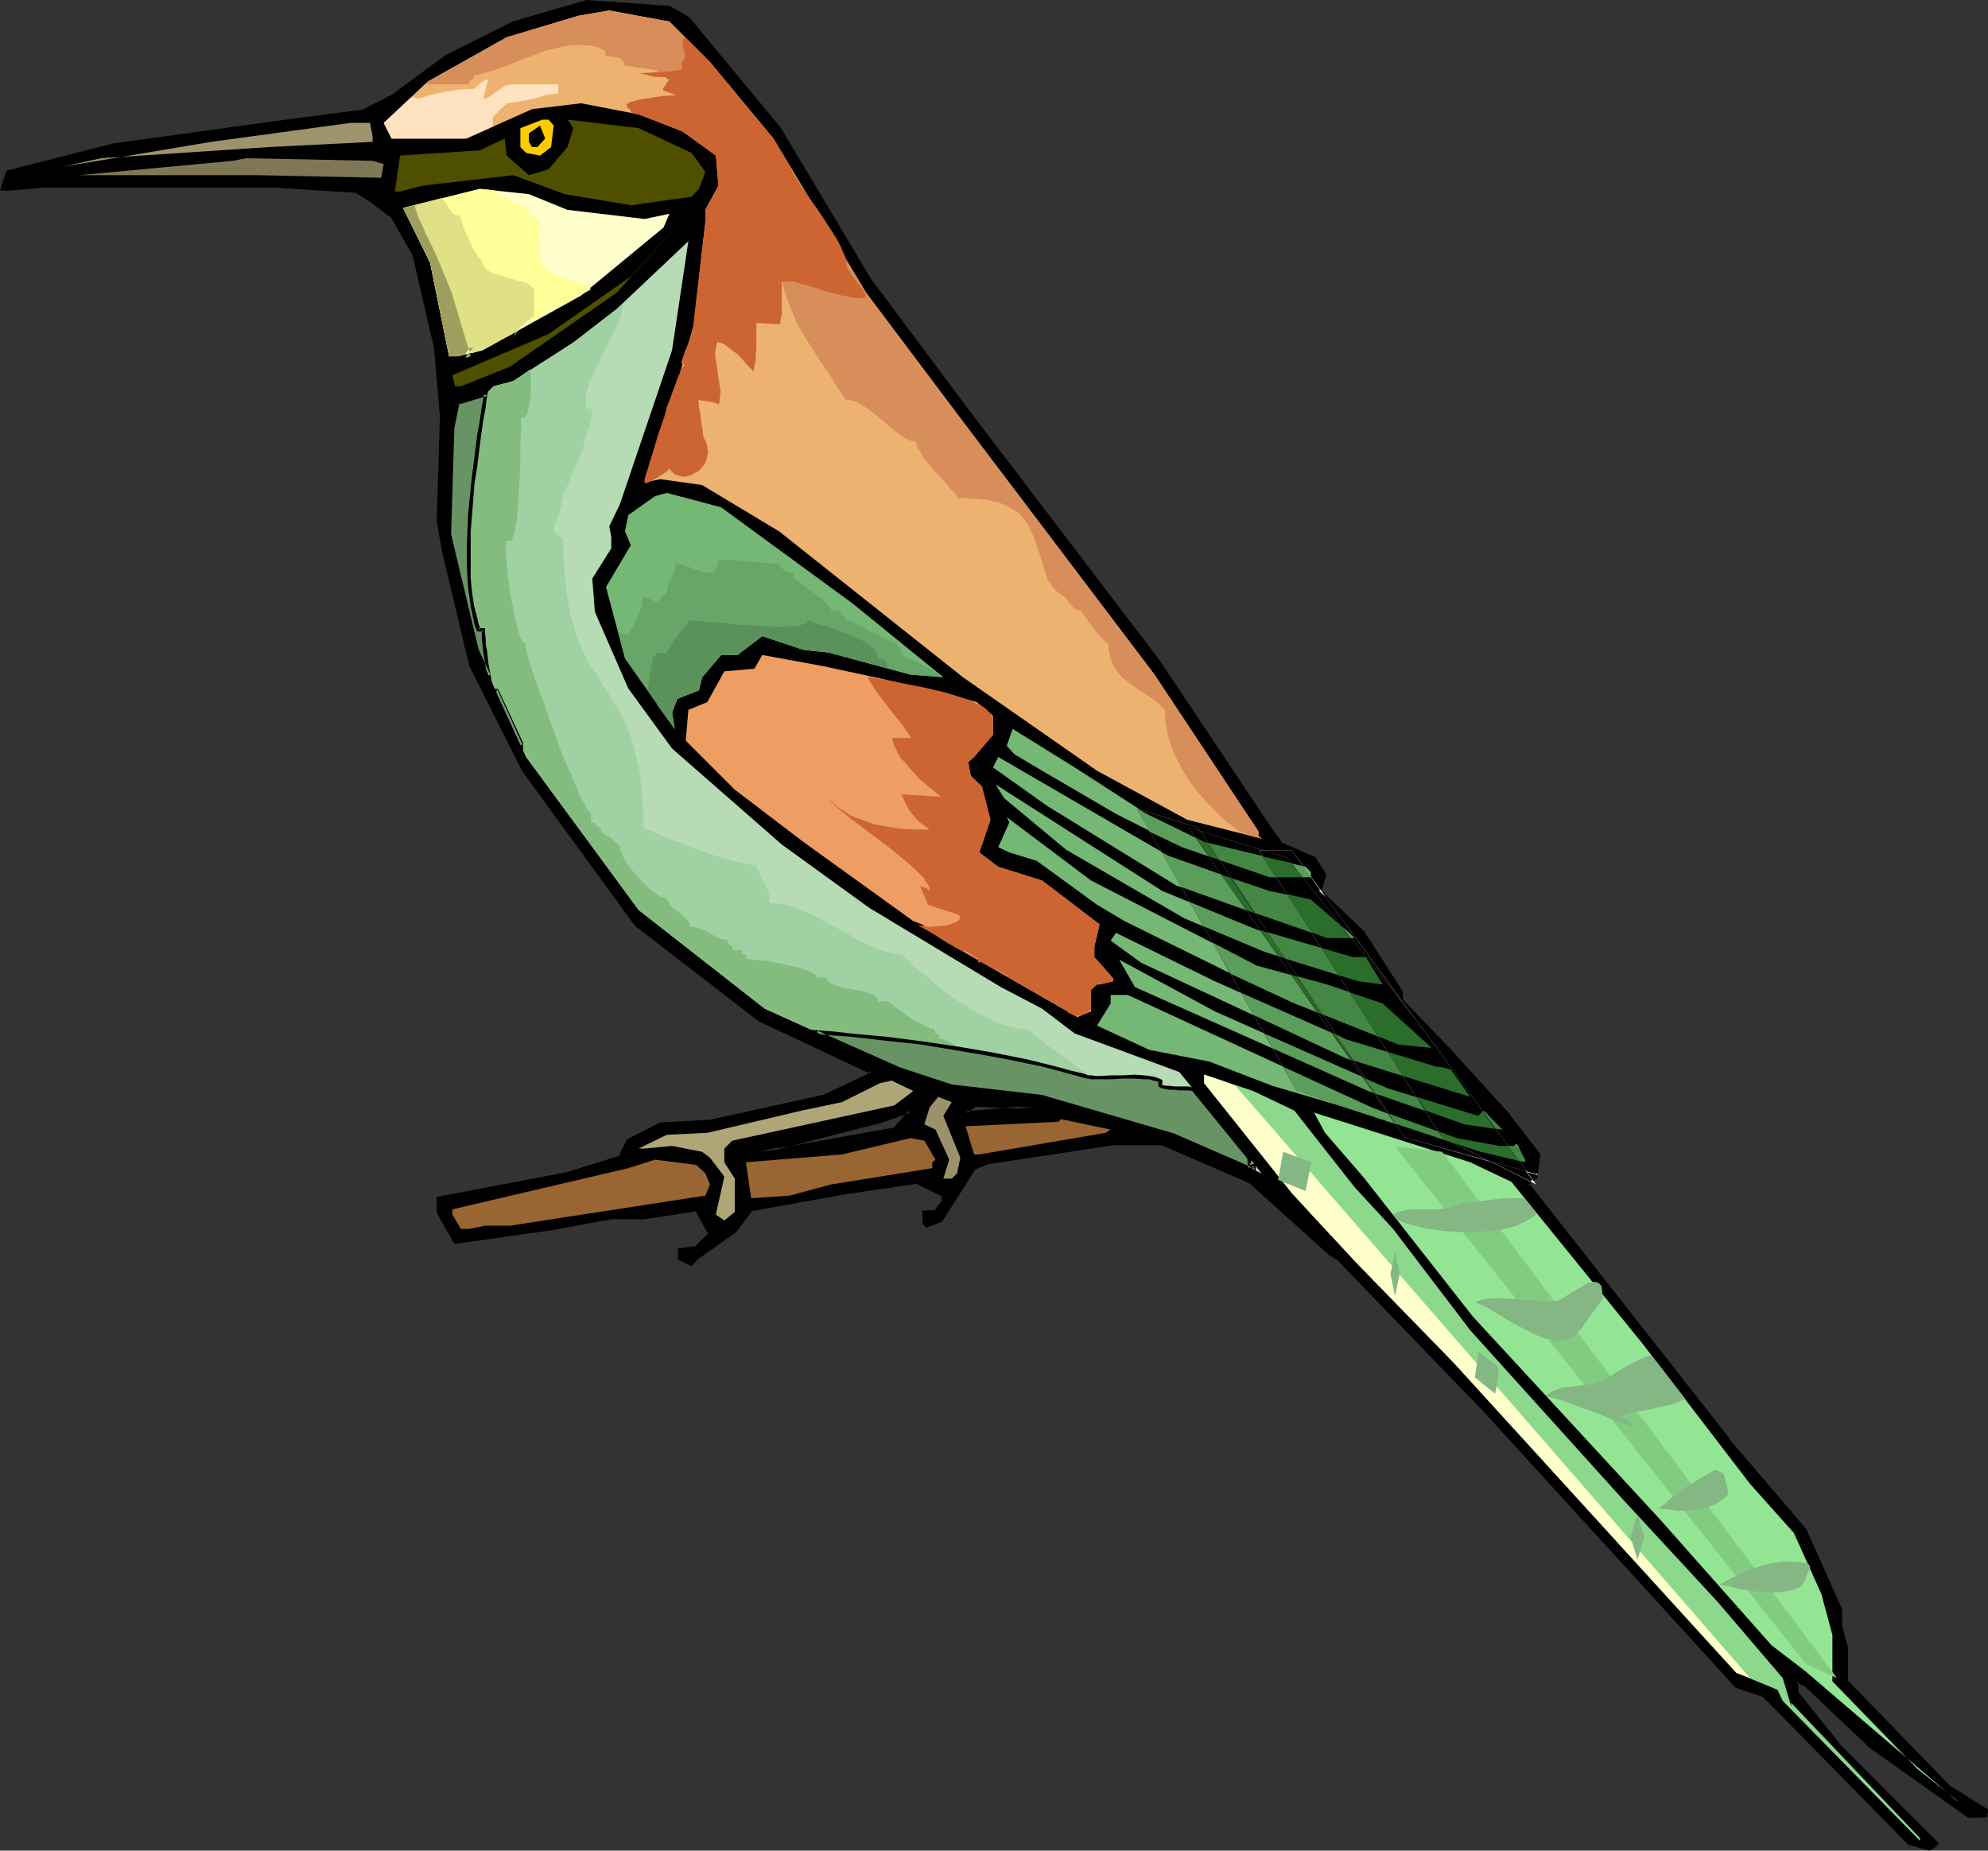 <?xml version="1.0" encoding="UTF-8" standalone="no"?>
<svg
   version="1.0"
   width="130.023mm"
   height="121.052mm"
   id="svg101"
   sodipodi:docname="Bird Perched 85.wmf"
   xmlns:inkscape="http://www.inkscape.org/namespaces/inkscape"
   xmlns:sodipodi="http://sodipodi.sourceforge.net/DTD/sodipodi-0.dtd"
   xmlns="http://www.w3.org/2000/svg"
   xmlns:svg="http://www.w3.org/2000/svg">
  <rect width="100%" height="100%" fill="#333333" stroke="none"/>
  <sodipodi:namedview
     id="namedview101"
     pagecolor="#ffffff"
     bordercolor="#000000"
     borderopacity="0.25"
     inkscape:showpageshadow="2"
     inkscape:pageopacity="0.0"
     inkscape:pagecheckerboard="0"
     inkscape:deskcolor="#d1d1d1"
     inkscape:document-units="mm" />
  <defs
     id="defs1">
    <pattern
       id="WMFhbasepattern"
       patternUnits="userSpaceOnUse"
       width="6"
       height="6"
       x="0"
       y="0" />
  </defs>
  <path
     style="fill:#000000;fill-opacity:1;fill-rule:evenodd;stroke:none"
     d="m 238.683,275.062 16.806,-1.293 -14.706,-0.485 z M 170.165,4.525 l 22.462,27.151 22.301,37.494 23.755,31.676 47.349,62.543 27.795,41.372 2.747,4.04 8.242,3.394 2.747,4.04 -1.454,4.04 10.827,10.343 9.534,14.707 v 2.101 l 11.635,12.121 14.867,16.323 7.272,9.535 -0.646,5.495 -2.101,1.939 49.611,63.19 19.069,22.302 8.726,19.717 v 3.879 l 1.454,5.656 v 8.081 l 25.694,26.504 8.888,5.495 v 1.293 h -4.202 l -24.886,-17.777 -15.675,-14.868 -2.101,-0.646 v 2.747 l 10.827,13.575 22.462,22.464 1.293,1.293 -0.646,0.485 -1.293,0.808 -4.848,-1.293 -35.875,-36.686 -6.787,-2.101 -26.502,-29.252 -35.875,-39.271 -35.875,-37.171 -2.262,-1.293 -19.554,-17.777 -21.816,-9.373 h -12.12 l -31.027,4.525 -3.394,1.454 -8.242,12.929 -3.394,1.293 -0.646,-0.646 v -2.747 h 2.747 l 1.939,-2.747 v -1.293 l -6.787,-3.394 -17.614,2.747 -23.109,4.04 -4.04,5.333 -8.888,6.141 -1.778,2.101 -2.909,-1.293 v -2.101 l 4.04,-0.646 3.394,-3.394 -3.394,-6.141 -12.766,1.939 h -8.242 l -14.867,2.909 -23.755,3.232 -4.04,-7.434 v -3.394 l 31.835,-6.141 12.928,-3.879 2.101,-4.202 7.918,-4.04 12.282,-0.646 27.957,-6.141 11.474,-5.495 0.485,-0.646 -27.634,-12.929 -30.542,-23.595 -27.795,-37.979 -12.928,-25.858 -6.787,-28.444 -1.293,-7.434 0.808,-26.019 -1.454,-16.808 -5.494,-23.11 -5.494,-9.535 -5.333,-3.879 -3.394,-2.101 -20.362,-1.454 H 10.827 L 1.939,46.706 H 0.485 L 1.939,42.504 28.442,35.878 l 44.763,-6.303 16.16,-1.939 8.242,-4.04 12.928,-9.535 16.322,-8.242 18.261,-5.333 20.362,1.454 z m 23.755,279.426 27.149,-4.687 4.04,-4.687 -7.595,2.747 -29.734,7.434 z"
     id="path1" />
  <path
     style="fill:#000000;fill-opacity:1;fill-rule:evenodd;stroke:none"
     d="m 237.39,275.708 18.261,-1.454 -0.162,-0.97 -14.867,-0.485 -3.232,2.909 1.616,-0.323 2.101,-1.778 h -0.323 l 14.706,0.646 v -0.97 l -16.806,1.454 0.323,0.646 z"
     id="path2" />
  <path
     style="fill:#000000;fill-opacity:1;fill-rule:evenodd;stroke:none"
     d="m 170.003,5.01 -0.162,-0.162 22.462,27.151 h -0.162 l 22.301,37.332 23.917,31.837 47.349,62.382 27.795,41.372 2.909,4.202 8.242,3.394 -0.162,-0.162 2.586,4.202 v -0.323 l -1.454,4.202 10.989,10.505 v -0.162 l 9.373,14.868 v -0.323 2.263 l 11.797,12.282 14.867,16.323 h -0.162 l 7.434,9.373 -0.162,-0.323 -0.485,5.495 v -0.162 l -2.262,2.101 49.773,63.675 v 0 l 19.069,22.302 -0.162,-0.162 8.726,19.717 v -0.162 4.04 l 1.616,5.495 v 0 8.242 l 25.694,26.666 8.888,5.495 -0.162,-0.323 v 1.293 l 0.485,-0.485 h -4.202 l 0.323,0.162 -25.048,-17.777 h 0.162 l -15.837,-15.03 -2.586,-0.646 v 3.394 l 10.827,13.737 v 0 l 22.462,22.464 1.293,1.293 v -0.646 l -0.646,0.485 v 0 l -1.131,0.808 0.323,-0.162 -4.848,-1.293 0.162,0.162 -36.037,-36.686 -6.787,-2.263 0.162,0.162 -26.502,-29.252 -35.875,-39.271 -36.037,-37.171 -2.101,-1.454 v 0.162 l -19.715,-17.777 -21.816,-9.535 h -12.282 l -31.189,4.687 -3.555,1.454 -8.242,12.929 0.323,-0.162 -3.555,1.293 0.485,0.162 -0.646,-0.646 v 0.323 -2.747 l -0.323,0.485 2.909,-0.162 2.262,-2.909 v -1.778 l -7.11,-3.555 -17.776,2.747 -23.432,4.202 -4.04,5.495 0.162,-0.162 -9.05,6.141 -1.778,2.101 0.485,-0.162 -2.909,-1.293 0.323,0.485 v -2.101 l -0.485,0.323 4.363,-0.646 3.717,-3.717 -3.717,-6.626 -13.09,2.101 v 0 h -8.242 l -14.867,2.747 -23.755,3.394 0.485,0.162 -4.202,-7.434 0.162,0.162 v -3.394 l -0.485,0.485 31.835,-6.141 h 0.162 l 13.09,-4.202 2.101,-4.202 -0.162,0.162 8.08,-4.04 -0.323,0.162 12.282,-0.808 h 0.162 l 27.795,-5.98 11.635,-5.656 1.131,-0.97 -28.28,-13.252 h 0.162 l -30.704,-23.757 0.162,0.162 -27.634,-37.979 v 0 l -12.928,-25.696 v 0 l -6.787,-28.444 v 0 l -1.293,-7.434 v 0.162 l 0.646,-26.019 v 0 l -1.293,-16.808 v 0 L 102.777,62.705 97.121,53.008 91.789,48.968 88.234,46.867 67.71,45.413 H 10.666 L 1.778,46.221 H 1.939 0.485 L 0.97,46.867 2.262,42.665 2.101,42.989 28.603,36.362 h -0.162 l 44.763,-6.303 16.322,-1.939 8.242,-4.202 h 0.162 l 12.766,-9.535 v 0 l 16.322,-8.081 v 0 l 18.099,-5.333 v 0 l 20.362,1.293 h -0.323 l 4.848,2.747 0.323,-0.808 -4.848,-2.747 L 144.955,0 126.694,5.333 110.211,13.575 v 0 l -12.928,9.535 h 0.162 l -8.242,4.202 0.162,-0.162 -16.322,2.101 -44.602,6.141 H 28.28 L 1.616,42.18 0,47.029 1.939,47.19 v 0 l 8.888,-0.808 v 0 H 67.71 L 88.072,47.675 h -0.162 l 3.394,2.101 5.333,4.04 -0.162,-0.323 5.494,9.535 v 0 l 5.333,23.11 v 0 l 1.454,16.808 v -0.162 l -0.808,26.019 1.293,7.434 v 0 l 6.787,28.444 13.09,26.019 v 0 l 27.795,38.14 30.542,23.595 27.795,13.091 -0.162,-0.808 -0.485,0.646 h 0.162 l -11.635,5.495 0.162,-0.162 -27.795,6.141 v 0 l -12.282,0.646 -8.242,4.202 -2.101,4.202 0.323,-0.162 -13.09,4.04 h 0.162 l -32.32,6.141 v 3.879 l 4.363,7.757 24.078,-3.394 14.867,-2.747 h -0.162 8.242 v 0 l 12.928,-1.939 -0.485,-0.323 3.394,6.141 v -0.485 l -3.394,3.394 0.323,-0.162 -4.525,0.646 v 2.747 l 3.394,1.616 2.101,-2.263 v 0.162 l 8.888,-6.303 4.04,-5.333 -0.323,0.162 23.27,-4.202 17.614,-2.586 -0.323,-0.162 6.787,3.394 -0.323,-0.323 v 1.293 l 0.162,-0.162 -1.939,2.586 0.323,-0.162 -3.232,0.162 v 3.232 l 0.97,0.97 3.878,-1.454 8.242,-12.929 h -0.162 l 3.394,-1.293 h -0.162 l 31.027,-4.687 v 0 h 12.12 -0.162 l 21.654,9.373 v 0 l 19.715,17.777 2.101,1.293 v 0 l 35.875,37.171 35.875,39.271 26.664,29.252 6.787,2.263 -0.162,-0.162 36.037,36.686 5.171,1.454 1.454,-0.808 0.97,-0.97 -1.616,-1.616 -22.462,-22.464 v 0 l -10.827,-13.575 0.162,0.323 v -2.747 l -0.485,0.485 1.939,0.646 -0.162,-0.162 15.675,14.868 v 0.162 l 25.048,17.777 4.686,-0.162 0.162,-1.939 -9.05,-5.656 v 0.162 l -25.694,-26.504 0.162,0.323 v -8.242 l -1.454,-5.495 v 0 -4.04 l -8.888,-19.878 -19.069,-22.302 h 0.162 l -49.611,-63.19 -0.162,0.646 2.262,-2.101 0.646,-5.818 -7.434,-9.535 v -0.162 L 358.428,259.224 346.793,247.103 v 0.323 -2.263 l -9.534,-14.868 -10.827,-10.343 0.162,0.485 1.293,-4.202 -2.747,-4.364 -8.242,-3.555 0.162,0.162 -2.909,-4.04 -27.634,-41.372 -47.51,-62.382 -23.755,-31.837 -22.301,-37.332 v 0 L 170.326,4.202 Z"
     id="path3" />
  <path
     style="fill:#000000;fill-opacity:1;fill-rule:evenodd;stroke:none"
     d="m 193.92,284.435 27.31,-4.848 5.333,-5.98 -9.05,3.232 -29.896,7.434 0.162,0.97 6.141,-0.808 -0.162,-0.808 -5.979,0.646 0.162,0.97 29.734,-7.596 7.595,-2.586 -0.323,-0.808 -4.202,4.687 0.162,-0.162 -27.149,4.848 z"
     id="path4" />
  <path
     style="fill:#edb270;fill-opacity:1;fill-rule:evenodd;stroke:none"
     d="m 175.497,15.353 15.675,18.908 22.947,38.14 22.462,29.898 48.803,64.483 25.694,38.787 v 1.131 l 0.808,0.646 -18.422,-4.687 -22.301,-12.121 -33.128,-23.11 -45.41,-36.039 -19.069,-11.474 -10.342,-1.454 -3.878,0.808 7.434,-22.464 4.686,-16.323 2.909,-25.696 v -2.909 l 3.232,-5.98 -0.646,-7.434 -8.242,-5.98 -10.827,-4.202 -14.221,-2.747 -12.12,1.454 -16.322,7.272 H 96.798 L 94.859,30.383 105.686,20.201 125.24,9.212 l 17.776,-5.333 7.595,-1.293 14.867,2.747 z"
     id="path5" />
  <path
     style="fill:#ffcc00;fill-opacity:1;fill-rule:evenodd;stroke:none"
     d="m 136.875,31.029 -0.646,5.333 -2.747,2.101 -3.394,-0.646 -1.454,-1.454 v -4.687 l 5.494,-2.101 h 1.454 z"
     id="path6" />
  <path
     style="fill:#4f4f00;fill-opacity:1;fill-rule:evenodd;stroke:none"
     d="m 170.973,37.817 3.394,4.687 -1.616,4.202 -1.778,1.939 -15.029,2.101 -16.322,-2.747 -12.766,-4.687 -22.462,2.586 -5.494,1.454 h -1.293 l 1.293,-8.889 19.715,-1.293 6.141,-2.909 0.485,4.202 5.494,4.848 4.848,-1.454 4.686,-5.495 1.454,-4.687 -1.454,-2.101 17.614,2.101 z"
     id="path7" />
  <path
     style="fill:#9e936b;fill-opacity:1;fill-rule:evenodd;stroke:none"
     d="m 92.112,33.777 v 1.293 L 66.418,36.362 25.048,39.11 15.514,41.211 52.197,35.07 86.618,30.383 h 4.848 z"
     id="path8" />
  <path
     style="fill:#000000;fill-opacity:1;fill-rule:evenodd;stroke:none"
     d="m 132.835,36.362 h -1.293 l -0.808,-1.293 v -2.101 l 2.747,-1.939 1.293,3.232 z"
     id="path9" />
  <path
     style="fill:#7f7756;fill-opacity:1;fill-rule:evenodd;stroke:none"
     d="M 94.859,40.564 94.213,43.958 63.67,43.312 H 19.554 l 37.976,-3.555 3.394,-0.646 31.189,0.646 z"
     id="path10" />
  <path
     style="fill:#ffffcc;fill-opacity:1;fill-rule:evenodd;stroke:none"
     d="m 140.269,51.877 19.069,2.263 6.141,-1.293 -1.454,3.394 -20.362,16.808 -24.402,13.575 -6.141,1.454 h -2.101 l -4.686,-23.11 -6.626,-13.575 18.907,-4.687 12.12,1.293 z"
     id="path11" />
  <path
     style="fill:#4f4f00;fill-opacity:1;fill-rule:evenodd;stroke:none"
     d="m 126.048,90.664 -12.12,4.848 h -1.454 l -0.646,-2.747 23.755,-10.181 20.362,-14.222 14.221,-15.515 -17.776,19.555 z"
     id="path12" />
  <path
     style="fill:#b7dbb5;fill-opacity:1;fill-rule:evenodd;stroke:none"
     d="m 153.197,124.764 -2.586,5.333 0.485,2.586 v 2.909 l -4.686,7.434 0.646,8.242 8.242,18.909 10.827,14.868 27.149,23.757 21.654,15.676 32.482,19.555 10.181,5.333 8.08,6.141 10.989,4.04 14.867,5.495 20.362,25.05 -21.816,-9.535 -32.482,-9.373 -22.301,-2.747 -12.928,-4.04 -33.29,-15.03 -31.189,-24.403 -27.795,-37.817 -12.12,-26.504 -6.949,-28.444 0.808,-26.343 1.293,-6.303 6.787,-1.939 2.101,-2.101 4.848,-1.293 14.867,-9.535 10.666,-8.242 17.776,-16.808 -4.04,26.989 z"
     id="path13" />
  <path
     style="fill:#75b775;fill-opacity:1;fill-rule:evenodd;stroke:none"
     d="m 210.726,149.167 22.462,18.262 -8.08,-0.646 -20.362,-5.495 -6.141,-0.646 -10.181,-3.394 -6.141,4.687 h -4.04 l -4.686,5.495 -0.808,3.232 -5.333,2.101 -1.293,3.394 0.646,4.04 -12.282,-17.454 -4.686,-17.616 6.141,-10.343 -1.454,-3.394 0.808,-4.04 6.626,-4.687 2.909,-0.808 13.413,3.555 z"
     id="path14" />
  <path
     style="fill:#ef9e63;fill-opacity:1;fill-rule:evenodd;stroke:none"
     d="m 216.221,167.429 14.221,3.232 10.989,2.909 4.04,3.394 v 4.687 l -4.686,5.495 -1.454,1.293 0.646,3.394 2.747,2.586 2.101,8.242 -2.747,8.081 4.686,3.555 10.827,3.394 14.221,10.828 -1.293,5.495 v 2.586 l 4.686,5.333 v 0.646 l -3.394,0.808 h -0.646 l -1.454,1.293 v 5.333 l -3.394,1.454 -30.381,-17.454 -8.08,-5.495 -2.101,-0.808 -27.149,-19.555 -16.968,-12.929 -12.12,-12.121 0.646,-7.596 4.686,-1.939 4.202,-7.596 7.434,-0.646 1.939,-3.394 15.029,2.747 z"
     id="path15" />
  <path
     style="fill:#75b775;fill-opacity:1;fill-rule:evenodd;stroke:none"
     d="m 283.446,201.206 14.221,6.949 25.048,6.141 1.293,1.293 v 1.293 h -10.181 l -21.654,-7.434 -16.322,-8.242 -18.261,-10.666 -6.787,-4.04 -1.939,-2.101 1.454,-4.202 15.352,9.535 z"
     id="path16" />
  <path
     style="fill:#75b775;fill-opacity:1;fill-rule:evenodd;stroke:none"
     d="m 313.827,220.276 10.181,2.101 9.534,8.242 1.293,1.293 h -6.787 l -37.168,-12.929 -31.997,-19.717 -13.413,-9.535 1.293,-2.586 42.016,24.403 z"
     id="path17" />
  <path
     style="fill:#75b775;fill-opacity:1;fill-rule:evenodd;stroke:none"
     d="m 310.595,229.811 23.755,6.788 h 3.232 l 4.202,6.788 -6.141,-0.808 -23.109,-7.272 -19.715,-8.242 -29.25,-16.969 -15.352,-12.767 -2.101,-3.394 41.208,26.343 z"
     id="path18" />
  <path
     style="fill:#75b775;fill-opacity:1;fill-rule:evenodd;stroke:none"
     d="m 310.595,238.7 17.453,4.687 13.736,4.687 12.12,10.99 -8.242,-0.808 -25.694,-10.181 -16.16,-7.596 -25.856,-12.767 -6.787,-4.04 -14.867,-10.828 -6.787,-2.101 -2.747,-1.293 2.747,-6.141 -0.646,-1.293 20.846,15.676 z"
     id="path19" />
  <path
     style="fill:#75b775;fill-opacity:1;fill-rule:evenodd;stroke:none"
     d="m 332.734,256.962 22.462,6.788 h 0.808 l 2.586,0.646 4.848,6.788 -30.704,-9.535 -50.581,-23.595 -7.595,-5.495 1.293,-1.939 24.402,11.959 z"
     id="path20" />
  <path
     style="fill:#75b775;fill-opacity:1;fill-rule:evenodd;stroke:none"
     d="m 343.076,269.082 22.301,6.788 1.454,-1.293 4.686,4.687 -9.534,-1.293 -23.755,-8.242 -57.691,-25.696 -3.878,-6.788 23.594,12.767 z"
     id="path21" />
  <path
     style="fill:#75b775;fill-opacity:1;fill-rule:evenodd;stroke:none"
     d="m 339.036,273.769 21.008,7.596 10.666,1.939 h 3.394 l 0.808,-0.485 2.101,3.879 v 0.646 l -10.989,-2.586 -35.067,-11.474 -16.483,-4.848 -15.514,-5.98 -14.867,-2.909 -12.928,-5.98 3.394,-5.495 v -2.101 h 4.202 z"
     id="path22" />
  <path
     style="fill:#8cd88c;fill-opacity:1;fill-rule:evenodd;stroke:none"
     d="m 319.968,274.577 14.867,18.908 9.534,10.343 19.069,25.05 37.33,41.372 23.755,25.696 16.16,18.908 2.101,6.949 v -0.808 l 31.835,33.453 v 0.646 l -33.936,-34.585 -1.293,-2.747 -10.181,-4.202 -69.811,-76.604 -23.755,-24.403 -10.827,-11.636 -5.494,-5.98 -21.654,-27.151 v -2.101 l 12.12,4.04 z"
     id="path23" />
  <path
     style="fill:#afa577;fill-opacity:1;fill-rule:evenodd;stroke:none"
     d="m 221.069,273.284 -40.077,8.727 -1.939,1.939 v 3.394 l 2.586,4.04 v 8.242 l -2.586,2.101 -2.101,-1.454 2.101,-9.373 -3.555,-4.687 -1.939,-1.454 -7.434,-1.454 -6.787,0.646 h -1.454 l 6.949,-3.394 10.019,-0.485 23.27,-5.495 10.019,-2.101 9.373,-4.687 2.909,-0.646 5.333,2.586 z"
     id="path24" />
  <path
     style="fill:#9b916b;fill-opacity:1;fill-rule:evenodd;stroke:none"
     d="m 233.189,275.87 4.202,10.343 -0.808,3.879 -1.293,1.293 h -2.101 l 1.454,-4.687 -3.394,-7.434 -2.747,-1.293 1.293,-4.202 2.101,-2.586 3.394,1.293 z"
     id="path25" />
  <path
     style="fill:#93e593;fill-opacity:1;fill-rule:evenodd;stroke:none"
     d="m 373.619,292.193 32.482,40.08 26.502,34.585 10.827,12.121 6.787,15.03 2.747,10.181 v 11.474 l 21.008,21.656 9.373,7.434 0.808,0.808 -27.795,-23.757 -10.181,-8.727 -8.242,-6.303 -27.634,-31.191 -46.218,-50.099 -27.149,-34.585 -9.373,-10.828 -2.747,-5.01 38.622,12.282 z"
     id="path26" />
  <path
     style="fill:#996532;fill-opacity:1;fill-rule:evenodd;stroke:none"
     d="m 273.265,280.072 -31.189,5.333 h -1.293 l -2.101,-6.949 22.947,-1.131 0.646,-0.646 12.282,2.586 z"
     id="path27" />
  <path
     style="fill:#996532;fill-opacity:1;fill-rule:evenodd;stroke:none"
     d="m 231.249,286.698 -0.808,0.646 v 1.454 l -25.048,4.04 -10.181,2.747 -9.534,0.646 -1.293,-8.889 23.755,-1.939 16.968,-4.04 3.394,0.646 z"
     id="path28" />
  <path
     style="fill:#996532;fill-opacity:1;fill-rule:evenodd;stroke:none"
     d="m 174.366,290.092 1.131,2.747 -1.131,2.747 -48.318,7.434 h -6.141 l -4.04,0.808 h -1.939 l -2.101,-3.555 v -1.293 l 43.47,-10.181 6.626,-2.101 10.181,1.293 z"
     id="path29" />
  <path
     style="fill:#d88e5b;fill-opacity:1;fill-rule:evenodd;stroke:none"
     d="m 105.04,20.848 h 10.989 v -0.323 -0.323 l 0.162,-0.323 0.162,-0.162 h 0.162 0.162 l 0.323,-0.162 v -0.323 l 0.162,-0.323 v -0.323 l 1.293,-0.162 1.616,-0.485 1.778,-0.485 1.939,-0.646 2.101,-0.808 2.101,-0.808 4.525,-1.778 2.262,-0.808 2.424,-0.646 2.101,-0.485 2.262,-0.323 h 2.262 l 2.101,0.162 0.97,0.162 0.97,0.323 0.97,0.323 0.808,0.646 v 1.131 h 0.485 0.808 l 1.454,0.323 0.808,0.162 0.485,0.485 0.485,0.646 0.162,0.323 v 0.323 h 0.323 l 0.323,0.162 h 0.97 l 1.131,0.323 2.586,0.323 1.131,0.162 0.97,0.162 h 0.485 0.162 v 0 1.293 h 2.424 v 0.323 0.323 l 0.162,0.323 0.162,0.162 h 0.323 0.162 v 0.162 l 0.162,0.323 0.162,0.323 v 0.323 l 0.485,0.162 h 0.485 l 1.293,0.646 0.485,0.323 0.323,0.323 0.323,0.323 v 0.485 l 0.646,0.162 0.485,0.162 0.646,0.485 0.808,0.485 1.616,0.646 0.808,0.323 0.97,0.162 1.131,1.131 1.131,1.131 v 2.424 h 1.131 v 2.263 h 0.323 l 0.162,0.162 0.646,0.646 0.485,0.646 0.646,0.97 0.485,0.97 0.323,0.97 0.323,0.808 0.162,0.646 h 0.162 l 0.323,0.162 0.646,0.646 0.808,0.646 0.808,0.97 0.646,0.97 0.646,0.97 0.485,0.808 v 0.323 0.323 l 0.485,0.162 0.485,0.323 0.808,1.131 0.97,1.293 0.323,0.323 0.485,0.162 v 1.131 l 0.162,1.131 0.162,0.485 0.162,0.485 0.323,0.162 0.323,0.162 v 3.071 l 0.162,3.555 0.162,1.616 0.162,1.454 0.162,0.646 0.162,0.646 0.162,0.323 0.162,0.323 0.162,2.747 0.323,2.586 0.485,2.586 0.646,2.424 0.808,2.263 0.97,2.424 0.97,2.101 1.131,2.101 2.586,4.202 2.747,4.202 1.454,2.101 1.293,2.101 2.747,4.202 1.131,0.162 1.131,0.323 1.131,0.485 1.131,0.646 2.262,1.616 4.686,3.879 1.131,0.97 0.97,0.646 0.97,0.808 1.131,0.485 0.808,0.323 0.97,0.162 0.162,0.646 0.162,0.808 0.646,0.808 0.485,0.97 0.646,1.131 0.97,0.97 1.778,2.101 1.778,1.939 1.616,1.939 0.808,0.808 0.646,0.646 0.485,0.646 0.162,0.485 h 1.778 l 1.616,0.162 h 1.454 l 1.293,0.162 1.293,0.162 1.131,0.323 1.131,0.162 0.97,0.323 1.778,0.808 1.454,0.808 1.293,0.97 1.131,1.293 0.97,1.293 0.646,1.454 0.808,1.616 0.646,1.778 0.646,1.939 0.646,1.939 0.646,2.263 0.808,2.424 0.162,0.485 0.485,0.646 0.485,0.646 0.646,0.808 0.808,0.808 0.808,0.485 0.646,0.485 0.485,0.162 0.162,0.485 0.323,0.485 0.485,0.646 0.485,0.485 0.485,0.646 0.646,0.323 0.485,0.323 h 0.646 l 0.162,0.323 0.323,0.485 0.485,0.485 0.323,0.485 0.97,1.454 1.131,1.454 0.97,1.293 1.131,1.131 0.323,0.485 0.485,0.323 0.323,0.162 0.162,0.162 0.162,1.616 0.323,1.454 0.323,1.293 0.646,1.293 0.646,0.97 0.808,0.97 0.808,0.97 0.97,0.646 2.101,1.616 2.101,1.293 2.101,1.454 0.97,0.808 0.97,0.808 1.131,1.131 v 2.101 l 0.323,2.263 0.485,2.263 0.646,2.101 0.808,2.101 0.97,1.939 1.131,2.101 1.131,1.939 1.454,1.939 1.454,1.939 1.616,1.778 1.616,1.778 3.555,3.394 3.878,2.909 4.848,1.293 -0.808,-0.646 v -1.131 L 285.385,166.783 236.582,102.3 214.12,72.402 191.173,34.262 175.497,15.353 165.478,5.333 150.611,2.586 143.016,3.879 125.24,9.212 105.686,20.201 Z"
     id="path30" />
  <path
     style="fill:#cc6532;fill-opacity:1;fill-rule:evenodd;stroke:none"
     d="m 169.357,9.212 -0.323,0.485 -0.323,0.485 v 0.646 l 0.162,0.646 0.323,1.454 0.162,0.646 v 0.646 l -0.485,0.646 -0.323,0.646 v 0.808 0.808 l -2.586,0.485 -2.586,0.162 -2.586,0.162 -2.586,0.162 0.485,0.162 0.808,0.162 1.778,0.485 1.778,0.162 h 0.808 0.646 l 0.485,0.485 0.485,0.162 -0.485,0.485 -0.485,0.808 -0.485,0.646 -0.162,0.646 3.394,1.293 h -0.808 -0.808 l -1.939,0.162 -4.363,0.646 -1.939,0.323 -0.808,0.323 -0.808,0.162 -0.485,0.323 -0.323,0.162 -0.162,0.162 0.162,0.323 v 0.323 l 0.646,0.485 0.162,0.162 0.162,0.485 0.162,0.162 0.485,0.162 1.293,0.323 10.827,4.202 8.242,5.98 0.646,7.434 -3.232,5.98 v 2.909 l -2.747,23.595 -0.162,1.454 -0.162,1.293 -0.323,1.454 -0.485,1.454 -1.131,2.747 -0.97,2.747 0.162,0.485 h 0.646 l -0.162,0.323 -0.162,0.323 -0.323,0.323 -0.162,0.646 -0.646,1.293 -0.646,1.616 -0.646,1.778 -0.808,2.263 -0.808,2.101 -0.646,2.424 -1.616,4.687 -0.646,2.263 -0.646,2.101 -0.646,1.939 -0.485,1.778 -0.485,1.454 -0.162,0.646 -0.162,0.485 v 0.485 0.323 l 0.162,0.162 h 0.323 l 0.323,-0.162 0.485,-0.162 0.97,-0.485 2.262,-1.454 0.97,-0.646 0.323,-0.323 0.323,-0.323 0.646,0.808 0.808,0.646 0.97,0.323 0.808,0.162 h 0.97 l 1.131,-0.323 0.808,-0.485 0.97,-0.485 0.808,-0.808 0.646,-0.808 0.485,-0.97 0.323,-1.131 0.162,-1.131 -0.162,-1.131 -0.323,-1.293 -0.646,-1.131 v -0.323 l -0.162,-0.485 v -1.131 l -0.323,-1.293 -0.162,-1.454 -0.162,-1.454 -0.323,-1.293 v -1.131 l -0.162,-0.485 v -0.323 l 0.485,0.162 0.646,0.162 1.454,0.162 1.454,0.323 0.485,0.162 0.485,0.323 0.323,-0.808 v -0.808 l 0.162,-0.97 v -0.97 l -0.323,-2.101 -0.323,-2.101 -0.323,-2.263 -0.323,-1.939 v -0.97 l 0.162,-0.97 0.162,-0.808 0.162,-0.808 0.485,0.162 0.646,0.162 0.485,0.162 0.646,0.485 1.293,0.97 1.293,0.97 1.293,1.293 1.131,1.293 0.97,0.97 0.485,0.485 0.323,0.323 0.162,-1.293 0.323,-1.293 v -1.454 l 0.162,-1.616 v -6.303 l 5.818,0.323 0.162,-1.293 0.323,-1.131 v -2.747 -2.747 -2.586 h 1.293 l 1.293,-0.162 2.586,0.808 2.424,0.646 1.939,0.646 1.939,0.646 1.778,0.323 1.454,0.485 1.293,0.162 1.131,0.323 0.808,0.162 h 0.808 0.646 0.485 0.323 l 0.323,-0.162 0.162,-0.162 v -0.323 l -0.162,-0.323 v -0.323 l -0.485,-0.646 -0.646,-0.97 -0.808,-0.97 -1.454,-2.101 -0.646,-0.97 -0.485,-1.131 v -0.485 -0.485 l -0.323,-1.131 -0.646,-1.454 -0.646,-1.454 -0.97,-1.778 -1.131,-1.778 -2.424,-3.717 -1.293,-1.939 -1.293,-1.778 -1.293,-1.778 -1.131,-1.616 -0.97,-1.616 -0.808,-1.293 -0.646,-1.131 -0.323,-0.97 -4.202,-6.949 -15.675,-18.908 z"
     id="path31" />
  <path
     style="fill:#ffe2bf;fill-opacity:1;fill-rule:evenodd;stroke:none"
     d="m 121.038,31.676 0.323,-0.323 h 0.485 v -1.131 -1.293 l 3.394,-3.394 1.778,-0.162 1.616,-0.323 3.394,-0.646 1.616,-0.485 1.616,-0.485 1.454,-0.162 1.293,-0.162 v -1.131 -1.131 h -11.474 l -0.97,0.162 -0.97,0.323 -3.394,2.424 -0.808,0.485 -0.97,0.162 0.162,-0.646 0.162,-0.485 0.323,-1.293 0.323,-1.293 0.162,-0.485 0.162,-0.485 h -0.485 l -0.485,0.162 -0.808,0.485 -1.778,1.616 h -1.778 l -1.778,0.162 -3.394,0.485 -3.555,0.808 -3.394,0.97 -0.808,-0.323 h -0.808 l -6.787,6.303 1.939,3.879 h 18.422 z"
     id="path32" />
  <path
     style="fill:#ffff99;fill-opacity:1;fill-rule:evenodd;stroke:none"
     d="m 122.169,47.029 0.808,0.646 0.97,0.646 2.262,1.131 0.97,0.646 1.131,0.485 0.808,0.323 0.808,0.162 v 0.323 0.323 l 0.162,0.323 0.162,0.162 h 0.485 l 0.162,0.162 0.162,0.323 v 0.323 0.323 l 2.424,1.131 v 0.485 l -0.162,0.808 v 0.808 0.97 2.101 l 0.162,2.101 0.323,2.101 0.162,0.97 0.485,0.97 0.323,0.646 0.646,0.485 0.646,0.323 0.808,0.162 0.162,0.162 0.323,0.323 0.485,0.162 0.646,0.323 1.616,0.485 1.778,0.646 1.778,0.485 0.646,0.323 0.646,0.323 0.485,0.323 0.323,0.323 0.323,0.162 -0.162,0.162 -7.272,4.202 -3.878,1.454 -0.808,0.808 -1.131,0.808 -1.131,0.485 -1.131,0.485 -2.424,0.97 -2.586,0.808 -2.424,0.808 -2.424,0.808 -0.97,0.646 -0.97,0.485 -0.97,0.808 -0.646,0.808 h -1.131 l -0.485,0.808 -0.646,0.808 -1.778,0.485 h -2.101 l -4.686,-23.11 -6.626,-13.414 0.162,-0.162 18.746,-4.687 z"
     id="path33" />
  <path
     style="fill:#e0e087;fill-opacity:1;fill-rule:evenodd;stroke:none"
     d="m 109.241,48.968 0.646,0.808 0.646,0.808 0.323,0.808 0.323,0.485 0.485,0.646 0.485,0.485 0.646,0.162 0.808,0.162 0.162,0.323 0.162,0.485 0.162,0.646 0.323,0.808 0.646,1.778 1.778,3.879 0.485,0.808 0.485,0.808 0.323,0.646 0.485,0.485 0.323,0.323 0.162,0.162 0.162,0.808 0.485,0.646 0.485,0.646 0.808,0.485 0.808,0.485 1.131,0.323 2.101,0.646 2.262,0.646 1.131,0.323 0.97,0.162 0.97,0.485 0.646,0.485 0.646,0.485 0.323,0.485 v 6.464 l -3.555,2.909 -1.616,2.586 v 0.162 l 0.162,-0.323 0.162,-0.485 0.162,-0.485 0.323,-0.485 0.162,-0.323 0.162,-0.162 0.162,0.162 v 0 l -1.778,1.131 -1.616,0.808 -1.616,0.808 -1.293,0.808 -1.131,0.485 -1.131,0.646 -0.97,0.323 -0.646,0.323 -0.646,0.162 -0.485,0.162 h -0.323 -0.162 v -0.323 -0.162 l 0.323,-0.323 0.485,-0.485 h -1.131 l -0.485,0.808 -0.646,0.808 -1.778,0.485 h -2.101 l -4.686,-23.11 -6.626,-13.414 0.162,-0.162 z"
     id="path34" />
  <path
     style="fill:#9e9e5e;fill-opacity:1;fill-rule:evenodd;stroke:none"
     d="m 102.454,50.746 0.162,0.485 0.162,0.646 0.323,0.97 0.323,0.97 0.97,1.939 0.97,2.263 0.97,1.939 0.485,0.97 0.323,0.808 0.323,0.646 0.323,0.646 v 0.323 h 0.162 l 3.717,9.05 4.686,15.676 -0.485,0.162 -0.162,0.162 h -0.485 v -0.323 l 0.162,-0.323 0.323,-0.323 0.323,-0.485 1.131,-0.97 h -1.131 l -0.485,0.808 -0.646,0.808 -1.778,0.485 h -2.101 l -4.686,-23.11 -6.626,-13.414 0.162,-0.162 z"
     id="path35" />
  <path
     style="fill:#cc6532;fill-opacity:1;fill-rule:evenodd;stroke:none"
     d="m 244.985,176.964 -0.162,-0.485 -0.323,-0.323 -0.646,-0.808 -1.131,-0.808 -1.454,-0.646 -1.616,-0.808 -1.939,-0.646 -2.101,-0.646 -2.101,-0.646 -4.848,-1.131 -5.01,-0.97 -4.848,-0.97 -2.262,-0.323 -2.101,-0.485 0.323,0.808 0.646,0.97 1.131,1.778 1.454,1.939 1.616,2.101 1.616,2.101 1.616,1.939 1.293,1.939 0.646,0.808 0.485,0.808 h -4.686 l 0.162,0.97 0.323,0.97 0.485,0.97 0.485,0.97 0.646,1.131 0.97,0.97 1.778,2.101 1.939,2.101 2.101,1.778 0.97,0.808 0.808,0.646 0.808,0.646 0.646,0.485 -9.858,-0.646 0.485,1.131 0.646,1.293 0.646,1.293 0.808,1.131 0.97,1.131 1.131,1.131 1.131,0.808 1.131,0.808 h -3.394 l -3.394,-0.162 -3.394,-0.485 -3.394,-0.646 -1.454,-0.485 -3.07,-1.131 -1.616,-0.646 -1.293,-0.97 -1.454,-0.808 -1.131,-0.97 -1.293,-1.293 0.323,0.485 0.485,0.485 0.646,0.646 0.646,0.646 1.454,1.131 1.778,1.454 1.939,1.454 2.101,1.616 4.363,3.232 2.262,1.778 1.939,1.616 1.939,1.616 1.616,1.454 1.454,1.454 0.646,0.646 0.323,0.808 0.485,0.485 0.323,0.646 0.162,0.485 v 0.646 l -0.485,-0.485 -0.646,-0.323 -0.646,-0.162 -0.485,-0.162 0.162,0.485 0.162,0.485 0.646,1.293 0.485,1.293 0.162,0.485 0.162,0.485 7.434,2.424 0.485,0.323 0.162,0.485 -0.162,0.323 -0.323,0.323 -0.646,0.485 -0.646,0.162 -0.808,0.323 -0.97,0.323 -2.101,0.162 -2.101,0.162 -1.131,-0.162 -0.808,-0.162 -0.97,-0.162 -0.646,-0.323 0.646,0.323 0.646,0.323 1.454,0.808 1.939,1.131 1.778,1.131 1.778,1.131 1.778,0.97 0.808,0.485 0.808,0.323 0.646,0.162 0.646,0.162 2.747,1.778 v 0.646 l 0.162,0.323 h 0.162 v -0.162 l 0.485,-0.162 h 0.162 l 0.162,0.323 5.333,2.747 0.323,0.162 0.485,0.162 v 0.323 l 14.382,8.242 0.646,0.646 0.646,0.323 0.646,0.323 0.808,0.162 h 0.646 l 0.97,-0.323 0.97,-0.485 0.97,-0.808 v -4.848 l 1.454,-1.293 h 0.646 l 3.394,-0.808 v -0.646 l -4.686,-5.333 v -2.586 l 1.293,-5.495 -14.221,-10.828 -10.827,-3.394 -4.686,-3.555 2.747,-8.081 -2.101,-8.242 -2.747,-2.586 -0.646,-3.394 1.454,-1.293 4.686,-5.495 v -4.687 h -0.162 z"
     id="path36" />
  <path
     style="fill:#68a568;fill-opacity:1;fill-rule:evenodd;stroke:none"
     d="m 162.408,174.217 v -0.97 l -0.162,-0.97 -0.485,-2.101 -0.808,-2.101 -0.808,-1.939 h 1.131 1.131 l 0.162,-0.808 0.323,-1.131 1.293,-2.101 1.293,-2.101 0.323,-1.131 0.162,-0.808 h 1.131 1.131 l 0.646,-0.97 0.808,-1.131 1.939,-2.424 0.97,-1.131 0.808,-1.131 0.323,-0.485 0.162,-0.323 0.162,-0.323 v -0.323 l 0.485,0.162 h 0.485 l 0.808,0.646 0.97,0.646 0.808,0.97 2.262,-2.424 0.808,0.162 h 0.646 l 1.778,0.646 1.778,0.646 1.939,0.97 2.101,0.808 1.778,0.808 1.616,0.485 0.808,0.162 h 0.808 v -0.485 l 0.323,-0.646 1.454,-3.394 0.323,-0.646 0.162,-0.485 0.323,0.323 0.485,0.323 1.293,0.646 1.616,0.646 1.939,0.808 2.101,0.646 2.262,0.808 2.262,0.808 2.424,0.808 2.262,0.808 2.262,0.808 1.939,0.808 1.778,0.97 1.616,0.808 0.646,0.485 0.485,0.485 0.485,0.323 0.323,0.485 0.162,0.485 v 0.323 l 1.131,1.293 h 0.323 l 0.485,0.162 0.485,0.162 0.485,0.162 1.454,0.646 1.293,0.646 1.454,0.808 1.131,0.808 0.485,0.323 0.323,0.323 0.323,0.323 v 0.162 l 0.97,0.162 -8.08,-0.646 -20.362,-5.495 -6.141,-0.646 -10.181,-3.394 -6.141,4.687 h -4.04 l -4.686,5.495 -0.808,3.232 -5.333,2.101 -1.293,3.394 0.646,4.04 z"
     id="path37" />
  <path
     style="fill:#68a568;fill-opacity:1;fill-rule:evenodd;stroke:none"
     d="m 152.873,156.278 1.454,0.485 h 0.646 0.485 l 0.485,-0.97 0.646,-1.131 1.131,-2.424 0.485,-1.293 0.485,-1.293 0.162,-1.131 0.162,-0.97 0.808,0.162 0.97,0.485 0.808,0.323 0.808,0.323 2.424,-2.424 0.162,-0.97 0.162,-0.808 1.616,-3.555 0.162,-0.808 0.162,-0.97 0.97,0.162 0.97,0.323 1.131,0.323 1.131,0.485 2.586,0.808 1.293,0.162 1.293,0.162 v -0.323 -0.323 l 0.162,-0.323 0.323,-0.323 0.162,-0.162 0.323,-0.323 v -0.323 -0.323 l 0.162,-0.485 v -0.485 h 1.778 l 1.939,0.162 3.878,0.323 3.878,0.323 1.778,0.162 h 1.778 l 0.162,0.485 0.323,0.485 0.323,0.323 0.485,0.485 1.293,0.485 0.485,0.162 h 0.485 v 1.293 l 0.485,0.323 0.97,0.646 1.778,1.293 0.97,0.646 0.808,0.646 0.646,0.485 v 0.162 l 0.162,0.323 0.485,0.162 0.485,0.162 0.646,0.485 0.485,0.485 0.485,0.646 0.485,0.485 0.323,0.646 0.162,0.323 h 1.131 1.131 v 0.485 0.323 l 0.162,0.323 0.162,0.162 h 0.162 0.323 l 0.162,0.162 0.162,0.323 v 0.323 0.323 h 0.646 l 0.808,0.323 0.646,0.162 0.97,0.485 1.616,0.808 3.394,2.263 1.778,0.808 0.808,0.323 0.646,0.323 0.808,0.162 0.646,0.162 0.162,0.646 0.323,0.97 0.485,0.97 0.808,1.131 1.616,2.101 0.97,0.97 0.97,0.97 -1.939,-0.162 -20.362,-5.495 -6.141,-0.646 -10.181,-3.394 -6.141,4.687 h -4.04 l -4.686,5.495 -0.808,3.232 -5.333,2.101 -1.293,3.394 0.646,4.04 -12.282,-17.454 z"
     id="path38" />
  <path
     style="fill:#5b915b;fill-opacity:1;fill-rule:evenodd;stroke:none"
     d="m 160.145,170.823 v -0.323 -0.323 l 0.162,-0.97 0.162,-1.293 0.485,-2.586 0.162,-1.131 0.162,-0.808 v -0.485 -0.162 l 1.131,-1.293 h 2.424 v -0.162 l 0.323,-0.485 0.162,-0.485 0.323,-0.485 0.97,-1.454 2.101,-2.747 0.97,-1.131 0.323,-0.485 0.323,-0.323 0.162,-0.323 h 0.162 0.323 0.485 0.646 l 0.646,0.162 1.778,0.162 2.101,0.162 2.262,0.162 2.424,0.323 5.171,0.323 2.586,0.162 2.424,0.162 h 2.101 l 2.101,-0.162 h 0.808 l 0.808,-0.162 0.646,-0.162 0.646,-0.162 0.485,-0.162 0.323,-0.162 0.162,-0.323 0.162,-0.323 0.646,0.323 h 0.485 l 0.485,0.162 1.131,0.485 1.293,0.323 2.909,0.97 2.909,1.131 2.909,1.293 1.293,0.646 0.97,0.808 0.97,0.646 0.808,0.97 0.323,0.808 0.162,0.808 h 0.485 l 0.485,0.162 0.808,0.485 0.485,0.808 v 0.323 l 0.162,0.485 0.162,0.323 -14.867,-4.04 -6.141,-0.646 -10.181,-3.394 -6.141,4.687 h -4.04 l -4.686,5.495 -0.808,3.232 -5.333,2.101 -1.293,3.394 0.646,4.04 -2.909,-4.202 v -0.162 -0.162 0 l -0.162,0.162 z"
     id="path39" />
  <path
     style="fill:#a0d1a3;fill-opacity:1;fill-rule:evenodd;stroke:none"
     d="m 154.166,74.826 -0.323,1.778 -0.485,1.778 -0.646,1.616 -0.808,1.778 -1.778,3.555 -1.778,3.555 -1.616,3.394 -0.808,1.616 -0.485,1.616 -0.485,1.454 -0.162,1.454 v 1.293 l 0.323,1.293 h 0.97 l 0.162,0.323 v 0.323 0.97 l -0.162,1.131 -0.323,1.454 -0.485,1.454 -0.485,1.778 -1.131,3.555 -1.454,3.394 -0.646,1.616 -0.646,1.454 -0.485,1.293 -0.485,1.131 -0.485,0.646 -0.162,0.323 v 0.162 l -0.162,1.293 -0.323,1.293 -0.646,2.424 -0.485,1.293 -0.485,0.97 -0.162,1.131 -0.162,0.808 2.424,2.424 v 3.717 l 0.162,3.394 0.323,3.232 0.323,2.909 0.485,2.747 0.485,2.586 0.646,2.263 0.646,2.101 0.646,1.939 0.808,1.939 0.808,1.616 0.808,1.616 1.939,2.909 1.778,2.909 1.778,2.747 1.778,2.909 0.97,1.616 0.646,1.616 0.808,1.778 0.808,1.939 0.646,2.101 0.485,2.263 0.646,2.424 0.485,2.586 0.323,2.909 0.323,3.071 0.162,3.394 v 3.717 l 0.97,0.485 1.293,0.485 1.454,0.646 1.778,0.808 1.778,0.646 2.101,0.808 4.04,1.616 4.363,1.454 1.939,0.646 1.939,0.485 1.939,0.485 1.616,0.323 1.454,0.323 h 1.131 l 0.646,1.293 0.485,1.131 1.131,2.263 0.485,1.131 0.485,1.131 0.162,1.131 0.162,1.293 1.939,0.162 2.101,0.323 2.101,0.646 2.101,0.808 2.101,0.97 2.101,1.131 8.565,4.687 1.939,1.131 2.101,0.97 1.939,0.808 1.939,0.485 1.778,0.485 1.778,0.162 1.293,1.131 1.293,1.293 1.616,1.454 1.778,1.454 1.778,1.454 1.939,1.616 4.202,3.071 2.262,1.293 2.262,1.454 2.262,1.131 2.101,1.131 2.262,0.808 2.262,0.646 2.101,0.485 1.939,0.162 1.454,1.293 1.778,1.454 3.717,2.747 2.101,1.454 1.778,1.293 1.616,1.293 0.808,0.485 0.323,0.162 0.323,0.323 v 0.97 l 1.454,1.293 1.454,1.131 1.454,1.131 1.778,0.97 3.232,1.939 3.555,1.778 v 0.162 0.323 l 0.323,0.485 0.162,0.485 0.485,1.293 0.646,1.454 -25.048,-7.272 -22.301,-2.747 -12.928,-4.04 -33.29,-15.03 -31.189,-24.403 -27.795,-37.817 -12.12,-26.504 -6.949,-28.444 0.808,-26.343 1.293,-6.303 6.787,-1.939 2.101,-2.101 4.848,-1.293 14.867,-9.535 10.666,-8.242 z"
     id="path40" />
  <path
     style="fill:#84bc7f;fill-opacity:1;fill-rule:evenodd;stroke:none"
     d="m 131.057,91.31 0.162,1.778 v 1.778 2.101 l -0.162,1.939 -0.323,1.778 -0.162,0.646 -0.162,0.808 -0.323,0.485 -0.323,0.485 -0.485,0.162 -0.485,0.162 v 3.717 l -0.162,1.939 v 2.101 2.424 l -0.162,4.848 -0.323,5.01 -0.162,2.263 -0.162,2.263 -0.323,1.778 -0.323,1.616 -0.162,0.808 -0.162,0.485 -0.162,0.485 -0.162,0.485 h -1.293 v 0.162 l -0.162,0.485 v 0.485 l -0.162,0.485 0.162,1.616 0.162,1.778 0.162,1.939 0.162,2.101 0.646,4.525 0.485,2.263 0.323,2.101 0.485,2.101 0.485,1.778 0.485,1.454 0.162,0.646 0.323,0.485 0.323,0.485 0.162,0.323 0.162,0.162 0.323,0.162 v 0.323 0.646 l 0.162,0.808 0.323,0.97 0.323,1.131 0.323,1.293 0.485,1.293 0.485,1.616 0.646,1.454 0.485,1.778 1.293,3.394 2.747,7.596 1.293,3.717 1.454,3.555 1.454,3.232 0.646,1.616 0.646,1.454 0.485,1.293 0.646,1.131 0.485,0.97 0.485,0.97 0.323,0.646 0.485,0.485 0.323,0.323 0.162,0.162 v 1.131 1.131 h 0.485 l 0.323,0.162 0.323,0.162 0.162,0.162 v 0.162 0.162 l 0.162,0.162 0.323,0.162 0.323,0.162 h 0.323 v 0.323 l 0.162,0.485 0.485,0.646 0.808,0.646 h 0.485 l 0.323,0.162 1.131,1.131 1.293,1.131 v 0.808 l 0.323,0.808 0.485,0.97 0.485,0.97 0.646,0.97 0.808,1.131 1.778,2.101 1.939,1.939 0.808,0.808 0.97,0.808 0.97,0.646 0.808,0.485 0.97,0.323 0.646,0.162 v 0.323 l 0.323,0.485 0.485,0.808 0.97,0.97 1.131,0.808 0.97,0.97 0.97,0.808 0.646,0.808 0.162,0.485 0.162,0.485 0.808,0.162 1.293,0.323 1.293,0.485 2.424,1.293 1.293,0.646 1.131,0.323 0.97,0.162 v 0.323 l 0.162,0.323 0.162,0.323 0.162,0.162 0.162,0.162 h 0.162 0.162 l 0.162,0.323 v 0.323 0.485 h 1.293 1.131 v 0.323 0.323 l 0.162,0.323 0.162,0.162 h 0.485 l 0.162,0.162 0.162,0.323 v 0.323 0.323 h 0.808 l 0.97,0.162 1.131,0.162 h 1.293 l 2.909,0.485 2.909,0.646 2.747,0.646 1.293,0.323 1.131,0.485 0.97,0.485 0.646,0.323 0.485,0.485 0.162,0.323 h 1.131 1.131 l 0.162,0.646 0.485,0.485 0.646,0.485 0.808,0.323 0.97,0.323 0.97,0.323 2.424,0.323 2.262,0.485 1.131,0.323 0.97,0.323 0.808,0.323 0.646,0.485 0.323,0.485 0.162,0.646 h 1.293 1.131 l 0.323,0.162 0.485,0.323 0.485,0.485 0.646,0.485 1.616,1.131 1.778,1.293 1.939,1.131 1.778,0.97 0.646,0.323 0.808,0.323 0.646,0.162 0.485,0.162 v 0.323 0.323 l 0.162,0.323 0.162,0.162 h 0.485 l 0.162,0.162 0.162,0.323 v 0.323 0.323 h 0.485 l 0.646,0.162 0.646,0.323 0.646,0.323 1.616,0.97 1.778,1.131 1.778,0.97 1.616,0.97 0.646,0.485 0.646,0.162 0.646,0.162 0.485,0.162 v 0.485 l 0.162,0.646 0.162,0.485 0.485,0.485 0.808,0.808 1.293,0.97 1.454,0.808 1.616,0.808 1.778,0.646 1.939,0.646 3.878,1.131 1.778,0.323 1.778,0.323 1.616,0.323 1.293,0.162 1.131,0.162 h 0.808 l 0.162,0.485 0.323,0.323 0.323,0.485 0.485,0.323 1.131,0.646 0.646,0.162 h 0.485 v 0.323 l -11.797,-3.394 -22.301,-2.747 -12.928,-4.04 -33.29,-15.03 -31.189,-24.403 -27.795,-37.817 -12.12,-26.504 -6.949,-28.444 0.808,-26.343 1.293,-6.303 6.787,-1.939 2.101,-2.101 4.848,-1.293 z"
     id="path41" />
  <path
     style="fill:#689365;fill-opacity:1;fill-rule:evenodd;stroke:none"
     d="m 201.838,255.184 4.363,0.323 4.202,0.323 8.726,0.97 8.726,1.131 8.888,1.293 8.403,1.454 4.202,0.808 4.04,0.808 4.04,0.808 3.717,0.97 3.555,0.97 3.394,0.97 0.808,0.162 0.97,0.162 0.97,0.162 h 1.293 l 2.586,-0.162 2.747,-0.162 h 2.909 l 2.424,0.162 1.293,0.162 1.131,0.162 0.808,0.162 0.808,0.485 v 1.131 l 0.646,0.162 0.808,0.162 0.97,0.162 h 0.97 l 1.131,0.162 h 1.293 1.131 l 1.131,0.162 12.766,15.676 0.485,0.646 0.646,0.808 v 1.778 h 1.293 v 1.131 l -20.038,-8.727 -32.482,-9.373 -22.301,-2.747 -12.928,-4.04 z m -81.77,-157.732 -0.323,1.616 -0.162,1.616 -0.485,3.394 -0.646,3.555 -0.485,3.717 -0.485,3.879 -0.485,4.04 -0.808,8.081 -0.162,4.04 -0.162,3.879 v 3.879 l 0.162,3.717 0.323,3.555 0.323,3.394 0.808,3.071 0.323,1.454 0.485,1.293 h 1.131 v 1.131 l 0.162,1.293 0.162,1.293 0.162,1.454 0.485,3.232 0.485,2.909 -2.909,-6.303 -6.949,-28.444 0.808,-26.343 1.293,-6.303 6.787,-1.939 z m 2.424,73.371 h 0.485 l 5.818,12.767 v 0.646 z"
     id="path42" />
  <path
     style="fill:#000000;fill-opacity:1;fill-rule:evenodd;stroke:none"
     d="m 202.161,254.861 -0.323,0.808 4.202,0.323 4.363,0.323 8.565,0.97 8.888,0.97 8.726,1.454 8.565,1.454 4.202,0.808 4.04,0.808 h -0.162 l 4.04,0.808 3.717,0.97 3.555,0.97 3.555,0.97 0.646,0.162 h 0.162 l 0.808,0.162 h 0.162 0.97 1.293 2.586 l 2.747,-0.162 h 2.909 l 2.424,0.162 v 0 h 1.293 l 0.97,0.323 v 0 l 0.808,0.162 v 0 l 0.808,0.323 -0.323,-0.323 v 1.293 l 0.97,0.485 0.808,0.162 0.97,0.162 h 0.162 0.97 l 1.131,0.162 h 1.293 1.131 -0.162 l 1.293,0.162 -0.323,-0.162 12.766,15.676 v 0 l 0.646,0.646 h -0.162 l 0.646,0.808 -0.162,-0.323 0.162,2.263 h 1.616 l -0.485,-0.485 v 1.131 l 0.646,-0.323 -20.038,-8.727 v 0 l -32.643,-9.535 v 0 l -22.301,-2.586 v 0 l -12.766,-4.202 v 0 l -20.362,-9.05 -2.747,-0.323 22.786,10.181 v 0 l 12.928,4.202 22.301,2.747 v 0 l 32.482,9.373 v 0 l 20.523,8.889 v -2.101 l -1.616,-0.162 0.485,0.485 v -1.939 l -0.646,-0.808 -0.162,-0.162 -0.485,-0.646 v 0.162 l -12.928,-15.838 -1.293,-0.323 v 0 h -1.131 -1.293 -1.131 l -0.97,-0.162 v 0 h -0.97 l -0.808,-0.162 h 0.162 l -0.646,-0.162 0.323,0.323 v -1.454 l -1.131,-0.485 -0.97,-0.323 v 0 l -1.131,-0.162 -1.131,-0.162 h -0.162 l -2.424,-0.162 -2.909,0.162 h -2.747 l -2.586,0.162 h -1.293 l -0.97,-0.162 v 0 h -0.808 v 0 l -0.808,-0.323 -3.394,-0.808 -3.555,-0.97 -3.878,-0.97 -3.878,-0.97 h -0.162 l -4.04,-0.808 -4.04,-0.808 -8.565,-1.454 -8.726,-1.293 -8.888,-1.131 -8.726,-0.808 -4.202,-0.485 -6.787,-0.485 z"
     id="path43" />
  <path
     style="fill:#000000;fill-opacity:1;fill-rule:evenodd;stroke:none"
     d="m 120.392,97.775 -0.808,-0.323 -0.162,1.454 -0.323,1.616 -0.485,3.394 -0.646,3.555 -0.485,3.879 -0.485,3.879 -0.485,3.879 -0.808,8.081 v 0.162 l -0.162,4.04 -0.162,3.879 v 3.879 l 0.162,3.717 v 0.162 l 0.323,3.555 0.485,3.232 v 0.162 l 0.646,3.071 0.323,1.454 0.646,1.616 h 1.454 l -0.323,-0.485 v 1.131 1.293 0 l 0.162,1.293 v 0.162 l 0.162,1.454 0.485,3.071 0.485,3.071 0.808,-0.323 -2.909,-6.303 v 0 l -6.787,-28.444 v 0.162 l 0.808,-26.343 v 0 l 1.293,-6.303 -0.323,0.485 6.949,-2.101 0.162,-0.162 0.323,-1.616 -1.131,1.131 0.162,-0.162 -6.949,2.101 -1.454,6.464 -0.808,26.504 6.949,28.605 4.363,9.373 -1.131,-6.303 -0.323,-3.071 -0.323,-1.454 v 0 -1.293 -0.162 l -0.162,-1.131 v 0 -1.454 h -1.616 l 0.485,0.323 -0.485,-1.454 -0.323,-1.454 -0.808,-3.071 v 0 l -0.485,-3.232 -0.323,-3.555 v 0 -3.717 -3.879 -3.879 l 0.323,-4.04 v 0 l 0.646,-8.081 0.646,-3.879 0.485,-4.04 0.485,-3.717 0.485,-3.555 0.646,-3.394 0.162,-1.616 0.485,-2.909 z"
     id="path44" />
  <path
     style="fill:#000000;fill-opacity:1;fill-rule:evenodd;stroke:none"
     d="m 122.977,170.5 -0.485,0.646 h 0.485 l -0.485,-0.162 5.818,12.767 v -0.162 0.646 l 0.808,-0.162 -6.141,-13.575 -1.131,-0.162 7.434,15.838 v -2.586 l -6.141,-13.252 h -1.293 z"
     id="path45" />
  <path
     style="fill:#cccccc;fill-opacity:1;fill-rule:evenodd;stroke:none"
     d="m 293.788,204.6 53.49,76.604 32.966,9.373 -62.054,-78.543 z"
     id="path46" />
  <path
     style="fill:#000000;fill-opacity:1;fill-rule:evenodd;stroke:none"
     d="m 379.76,289.769 v 0.485 l -32.482,-9.05 -53.49,-76.604 24.402,7.434 z"
     id="path47" />
  <path
     style="fill:#448744;fill-opacity:1;fill-rule:evenodd;stroke:none"
     d="m 295.566,207.024 2.101,1.131 21.493,5.172 2.909,3.555 h -8.242 l -15.029,-5.172 z"
     id="path48" />
  <path
     style="fill:#448744;fill-opacity:1;fill-rule:evenodd;stroke:none"
     d="m 313.827,220.276 10.181,2.101 7.11,6.141 2.747,3.394 h -5.818 l -20.038,-6.949 -6.141,-8.727 z"
     id="path49" />
  <path
     style="fill:#448744;fill-opacity:1;fill-rule:evenodd;stroke:none"
     d="m 311.564,229.973 22.786,6.626 h 3.232 l 4.202,6.788 -6.141,-0.808 -19.715,-6.141 z"
     id="path50" />
  <path
     style="fill:#448744;fill-opacity:1;fill-rule:evenodd;stroke:none"
     d="m 319.16,240.962 8.888,2.424 13.736,4.687 12.12,10.99 -8.242,-0.808 -19.877,-7.919 z"
     id="path51" />
  <path
     style="fill:#448744;fill-opacity:1;fill-rule:evenodd;stroke:none"
     d="m 332.734,256.962 22.462,6.788 h 0.808 l 2.586,0.646 4.848,6.788 -29.573,-9.212 -4.686,-6.788 z"
     id="path52" />
  <path
     style="fill:#448744;fill-opacity:1;fill-rule:evenodd;stroke:none"
     d="m 343.076,269.082 22.301,6.788 1.454,-1.293 4.363,4.525 0.162,0.162 -9.373,-1.293 -22.462,-7.757 -2.747,-3.879 z"
     id="path53" />
  <path
     style="fill:#448744;fill-opacity:1;fill-rule:evenodd;stroke:none"
     d="m 343.076,275.224 16.968,6.141 10.666,1.939 h 3.394 l 0.323,-0.162 1.939,2.424 0.646,1.131 v 0.646 l -10.989,-2.586 -21.17,-6.949 z"
     id="path54" />
  <path
     style="fill:#e5e5e5;fill-opacity:1;fill-rule:evenodd;stroke:none"
     d="m 281.022,199.913 39.43,69.654 24.402,8.081 -48.803,-73.048 z"
     id="path55" />
  <path
     style="fill:#000000;fill-opacity:1;fill-rule:evenodd;stroke:none"
     d="m 281.022,199.913 39.43,69.654 24.402,8.081 -48.803,-73.048 z"
     id="path56" />
  <path
     style="fill:#5b9e5b;fill-opacity:1;fill-rule:evenodd;stroke:none"
     d="m 283.446,201.206 14.221,6.949 0.97,0.162 2.909,4.364 -9.373,-3.232 -8.08,-3.879 -3.07,-5.656 0.485,0.162 z"
     id="path57" />
  <path
     style="fill:#5b9e5b;fill-opacity:1;fill-rule:evenodd;stroke:none"
     d="m 310.11,225.771 -18.099,-6.464 -5.01,-8.727 1.778,0.97 15.514,5.495 z"
     id="path58" />
  <path
     style="fill:#5b9e5b;fill-opacity:1;fill-rule:evenodd;stroke:none"
     d="m 310.595,229.811 2.909,0.808 4.202,6.303 -5.171,-1.616 -15.029,-6.303 -3.394,-5.98 z"
     id="path59" />
  <path
     style="fill:#5b9e5b;fill-opacity:1;fill-rule:evenodd;stroke:none"
     d="m 310.595,238.7 10.019,2.747 6.302,9.373 -6.949,-2.747 -15.675,-7.272 -4.525,-7.757 z"
     id="path60" />
  <path
     style="fill:#5b9e5b;fill-opacity:1;fill-rule:evenodd;stroke:none"
     d="m 334.512,262.295 -1.778,-0.646 -22.786,-10.666 -3.07,-5.495 23.432,10.343 z"
     id="path61" />
  <path
     style="fill:#5b9e5b;fill-opacity:1;fill-rule:evenodd;stroke:none"
     d="m 340.006,270.375 -1.778,-0.646 -23.594,-10.505 -2.101,-3.717 24.886,10.99 z"
     id="path62" />
  <path
     style="fill:#5b9e5b;fill-opacity:1;fill-rule:evenodd;stroke:none"
     d="m 339.036,273.769 4.202,1.616 1.616,2.263 -24.402,-8.081 -3.232,-5.818 z"
     id="path63" />
  <path
     style="fill:#b5b5b5;fill-opacity:1;fill-rule:evenodd;stroke:none"
     d="m 344.692,277.648 h 0.162 l -48.157,-72.24 -2.909,-0.808 z"
     id="path64" />
  <path
     style="fill:#000000;fill-opacity:1;fill-rule:evenodd;stroke:none"
     d="m 344.692,277.648 h 0.162 l -48.157,-72.24 -2.909,-0.808 z"
     id="path65" />
  <path
     style="fill:#2b6d2b;fill-opacity:1;fill-rule:evenodd;stroke:none"
     d="m 295.566,207.024 2.101,1.131 0.97,0.162 2.909,4.364 -2.747,-0.97 z"
     id="path66" />
  <path
     style="fill:#2b6d2b;fill-opacity:1;fill-rule:evenodd;stroke:none"
     d="m 310.11,225.771 -2.101,-0.808 -6.141,-8.727 2.424,0.808 z"
     id="path67" />
  <path
     style="fill:#2b6d2b;fill-opacity:1;fill-rule:evenodd;stroke:none"
     d="m 311.564,229.973 1.939,0.646 4.202,6.303 -1.778,-0.485 z"
     id="path68" />
  <path
     style="fill:#2b6d2b;fill-opacity:1;fill-rule:evenodd;stroke:none"
     d="m 319.16,240.962 1.454,0.485 6.302,9.373 -1.131,-0.485 z"
     id="path69" />
  <path
     style="fill:#2b6d2b;fill-opacity:1;fill-rule:evenodd;stroke:none"
     d="m 334.512,262.295 -0.646,-0.323 -4.686,-6.788 1.131,0.646 z"
     id="path70" />
  <path
     style="fill:#2b6d2b;fill-opacity:1;fill-rule:evenodd;stroke:none"
     d="m 340.006,270.375 -0.485,-0.162 -2.747,-3.879 0.646,0.162 z"
     id="path71" />
  <path
     style="fill:#2b6d2b;fill-opacity:1;fill-rule:evenodd;stroke:none"
     d="m 343.076,275.224 0.162,0.162 1.616,2.263 h -0.162 z"
     id="path72" />
  <path
     style="fill:#e5e5e5;fill-opacity:1;fill-rule:evenodd;stroke:none"
     d="m 311.241,210.256 45.248,70.947 23.27,11.636 -60.438,-82.583 z"
     id="path73" />
  <path
     style="fill:#000000;fill-opacity:1;fill-rule:evenodd;stroke:none"
     d="m 326.27,219.953 -0.162,0.323 1.616,1.454 18.746,25.696 v 0 l 0.162,0.162 32.158,44.12 -0.485,0.323 -21.816,-10.828 -45.248,-70.947 h 8.08 z"
     id="path74" />
  <path
     style="fill:#5b9e5b;fill-opacity:1;fill-rule:evenodd;stroke:none"
     d="m 311.888,211.71 10.181,2.424 1.939,2.586 v 0.162 h -8.726 z"
     id="path75" />
  <path
     style="fill:#5b9e5b;fill-opacity:1;fill-rule:evenodd;stroke:none"
     d="m 318.19,221.084 5.818,1.293 9.534,8.242 1.293,1.293 h -6.787 l -4.04,-1.454 z"
     id="path76" />
  <path
     style="fill:#5b9e5b;fill-opacity:1;fill-rule:evenodd;stroke:none"
     d="m 326.593,234.336 7.757,2.263 h 3.232 l 4.202,6.788 -6.141,-0.808 -4.686,-1.454 z"
     id="path77" />
  <path
     style="fill:#5b9e5b;fill-opacity:1;fill-rule:evenodd;stroke:none"
     d="m 333.542,245.326 8.242,2.747 12.12,10.99 -8.242,-0.808 -5.171,-2.101 z"
     id="path78" />
  <path
     style="fill:#5b9e5b;fill-opacity:1;fill-rule:evenodd;stroke:none"
     d="m 342.915,260.032 12.282,3.717 h 0.808 l 2.586,0.646 4.848,6.788 -16.645,-5.172 z"
     id="path79" />
  <path
     style="fill:#5b9e5b;fill-opacity:1;fill-rule:evenodd;stroke:none"
     d="m 350.187,271.183 15.19,4.687 1.131,-1.131 3.07,4.364 -7.595,-1.131 -9.534,-3.394 z"
     id="path80" />
  <path
     style="fill:#5b9e5b;fill-opacity:1;fill-rule:evenodd;stroke:none"
     d="m 355.681,279.749 4.363,1.616 10.666,1.939 h 2.101 l 2.747,3.717 -9.534,-2.263 -6.949,-2.263 -2.586,-1.293 z"
     id="path81" />
  <path
     style="fill:#b5b5b5;fill-opacity:1;fill-rule:evenodd;stroke:none"
     d="m 311.241,210.256 45.248,70.947 11.958,5.98 9.05,2.424 -27.149,-37.009 -32.158,-40.564 -5.656,-1.778 z"
     id="path82" />
  <path
     style="fill:#000000;fill-opacity:1;fill-rule:evenodd;stroke:none"
     d="m 311.241,210.256 45.248,70.947 11.958,5.98 9.05,2.424 -27.149,-37.009 -32.158,-40.564 -5.656,-1.778 z"
     id="path83" />
  <path
     style="fill:#2b6d2b;fill-opacity:1;fill-rule:evenodd;stroke:none"
     d="m 311.888,211.71 7.272,1.616 2.909,3.555 h -6.787 z"
     id="path84" />
  <path
     style="fill:#2b6d2b;fill-opacity:1;fill-rule:evenodd;stroke:none"
     d="m 318.19,221.084 5.818,1.293 7.11,6.141 2.747,3.394 h -5.818 l -4.04,-1.454 z"
     id="path85" />
  <path
     style="fill:#2b6d2b;fill-opacity:1;fill-rule:evenodd;stroke:none"
     d="m 326.593,234.336 7.757,2.263 h 3.232 l 4.202,6.788 -6.141,-0.808 -4.686,-1.454 z"
     id="path86" />
  <path
     style="fill:#2b6d2b;fill-opacity:1;fill-rule:evenodd;stroke:none"
     d="m 333.542,245.326 8.242,2.747 12.12,10.99 -8.242,-0.808 -5.171,-2.101 z"
     id="path87" />
  <path
     style="fill:#2b6d2b;fill-opacity:1;fill-rule:evenodd;stroke:none"
     d="m 342.915,260.032 12.282,3.717 h 0.808 l 2.586,0.646 4.848,6.788 -16.645,-5.172 z"
     id="path88" />
  <path
     style="fill:#2b6d2b;fill-opacity:1;fill-rule:evenodd;stroke:none"
     d="m 350.187,271.183 15.19,4.687 1.131,-1.131 3.07,4.364 -7.595,-1.131 -9.534,-3.394 z"
     id="path89" />
  <path
     style="fill:#2b6d2b;fill-opacity:1;fill-rule:evenodd;stroke:none"
     d="m 355.681,279.749 4.363,1.616 10.666,1.939 h 2.101 l 2.747,3.717 -9.534,-2.263 -6.949,-2.263 -2.586,-1.293 z"
     id="path90" />
  <path
     style="fill:#82cc82;fill-opacity:1;fill-rule:evenodd;stroke:none"
     d="M 356.489,284.759 454.095,414.856 446.5,411.462 344.854,283.466 Z"
     id="path91" />
  <path
     style="fill:#ffffcc;fill-opacity:1;fill-rule:evenodd;stroke:none"
     d="m 305.424,268.436 127.179,146.42 -3.394,-1.293 -69.811,-76.604 -23.755,-24.403 -10.827,-11.636 -5.494,-5.98 -21.654,-27.151 v -2.101 l 4.363,1.454 z"
     id="path92" />
  <path
     style="fill:#84b784;fill-opacity:1;fill-rule:evenodd;stroke:none"
     d="m 364.569,321.929 0.97,-0.323 0.97,-0.323 1.131,-0.162 1.293,-0.162 h 2.586 l 2.909,0.162 2.909,0.323 2.747,0.162 1.293,0.162 h 2.262 l 0.97,-0.162 0.646,-0.162 0.808,-0.323 1.454,-0.97 1.616,-0.97 1.616,-0.97 1.454,-0.808 0.808,-0.323 0.646,-0.162 h 0.646 l 0.646,0.162 0.485,0.323 0.485,0.646 0.323,3.071 -0.97,1.293 -1.131,1.454 -1.131,1.616 -1.131,1.616 -1.131,1.616 -1.454,1.293 -0.646,0.485 -0.646,0.485 -0.808,0.323 -0.646,0.162 -1.131,0.162 -1.131,-0.162 -1.293,-0.323 -1.454,-0.323 -1.454,-0.646 -1.454,-0.646 -3.07,-1.616 -3.232,-1.778 -2.909,-1.778 -1.293,-0.808 -1.293,-0.646 -1.131,-0.485 z"
     id="path93" />
  <path
     style="fill:#84b784;fill-opacity:1;fill-rule:evenodd;stroke:none"
     d="m 409.979,372.998 1.616,-1.293 1.616,-1.454 3.555,-2.586 3.717,-2.263 3.555,-2.101 1.939,0.97 0.323,0.646 0.162,0.97 0.485,1.616 0.162,0.808 v 0.808 l -0.162,0.646 -0.485,0.485 -0.97,0.646 -0.808,0.646 -1.939,0.808 -1.939,0.646 -2.101,0.323 -2.101,0.162 h -2.101 l -2.262,-0.323 z"
     id="path94" />
  <path
     style="fill:#84b784;fill-opacity:1;fill-rule:evenodd;stroke:none"
     d="m 425.008,391.745 2.747,-1.454 2.747,-1.293 2.586,-1.131 2.586,-0.808 2.586,-0.646 2.747,-0.323 h 2.909 l 1.454,0.162 1.616,0.323 0.485,0.808 -0.646,1.616 -0.323,0.808 -0.323,0.808 -0.323,0.646 -0.485,0.646 -0.485,0.485 -0.646,0.323 -2.424,0.646 -2.424,0.323 h -2.424 l -2.262,-0.162 -2.262,-0.323 -2.586,-0.323 -2.262,-0.646 z"
     id="path95" />
  <path
     style="fill:#84b784;fill-opacity:1;fill-rule:evenodd;stroke:none"
     d="m 315.928,291.708 1.293,-6.949 6.949,2.586 -1.454,7.111 z"
     id="path96" />
  <path
     style="fill:#84b784;fill-opacity:1;fill-rule:evenodd;stroke:none"
     d="m 343.723,314.98 1.131,-5.656 1.131,5.656 -1.131,5.495 z"
     id="path97" />
  <path
     style="fill:#84b784;fill-opacity:1;fill-rule:evenodd;stroke:none"
     d="m 364.569,340.515 0.97,-6.303 0.97,0.808 0.97,0.808 0.808,0.485 0.646,0.485 0.485,0.323 0.485,0.485 0.323,0.323 0.162,0.323 v 0.323 0.485 0.485 0.646 l -0.162,0.808 -0.162,0.97 -0.162,1.131 -0.323,1.454 z"
     id="path98" />
  <path
     style="fill:#84b784;fill-opacity:1;fill-rule:evenodd;stroke:none"
     d="m 403.03,379.948 1.778,-5.495 1.616,5.495 -1.616,5.656 z"
     id="path99" />
  <path
     style="fill:#84b784;fill-opacity:1;fill-rule:evenodd;stroke:none"
     d="m 344.369,300.273 0.646,-0.323 0.646,-0.323 1.778,-0.485 1.778,-0.162 h 1.939 1.939 1.939 l 1.778,-0.162 1.616,-0.323 0.646,-0.323 0.97,-0.162 1.778,-0.485 2.262,-0.323 2.424,-0.323 2.747,-0.323 2.586,-0.323 h 2.586 2.424 l 3.07,3.879 -1.293,0.97 -1.616,0.97 -1.778,0.808 -1.939,0.646 -2.101,0.485 -2.262,0.323 -2.424,0.162 -2.424,0.162 h -2.424 l -2.424,-0.162 -2.424,-0.162 -2.424,-0.323 -2.424,-0.323 -2.262,-0.646 -2.262,-0.646 -1.939,-0.646 z"
     id="path100" />
  <path
     style="fill:#84b784;fill-opacity:1;fill-rule:evenodd;stroke:none"
     d="m 382.184,345.04 0.646,-0.485 0.646,-0.485 0.808,-0.323 0.808,-0.323 1.778,-0.485 1.778,-0.162 3.878,-0.485 1.778,-0.323 1.616,-0.646 1.293,-0.646 1.454,-0.808 1.454,-0.97 1.616,-0.97 3.394,-1.778 1.454,-0.646 1.616,-0.485 8.403,10.828 -1.778,0.808 -1.939,0.646 -2.101,0.485 -4.525,0.97 -2.101,0.323 -1.778,0.485 -0.97,0.323 -0.646,0.323 0.808,0.485 0.808,0.485 0.485,0.485 0.323,0.323 0.323,0.323 0.162,0.162 v 0.162 h -0.162 -0.323 l -0.323,-0.162 -0.323,-0.162 h -0.485 l -0.646,-0.323 -0.808,-0.323 -1.616,-0.485 -1.778,-0.808 -1.939,-0.808 -4.525,-1.616 -4.363,-1.616 -2.101,-0.646 -1.939,-0.485 z"
     id="path101" />
</svg>
